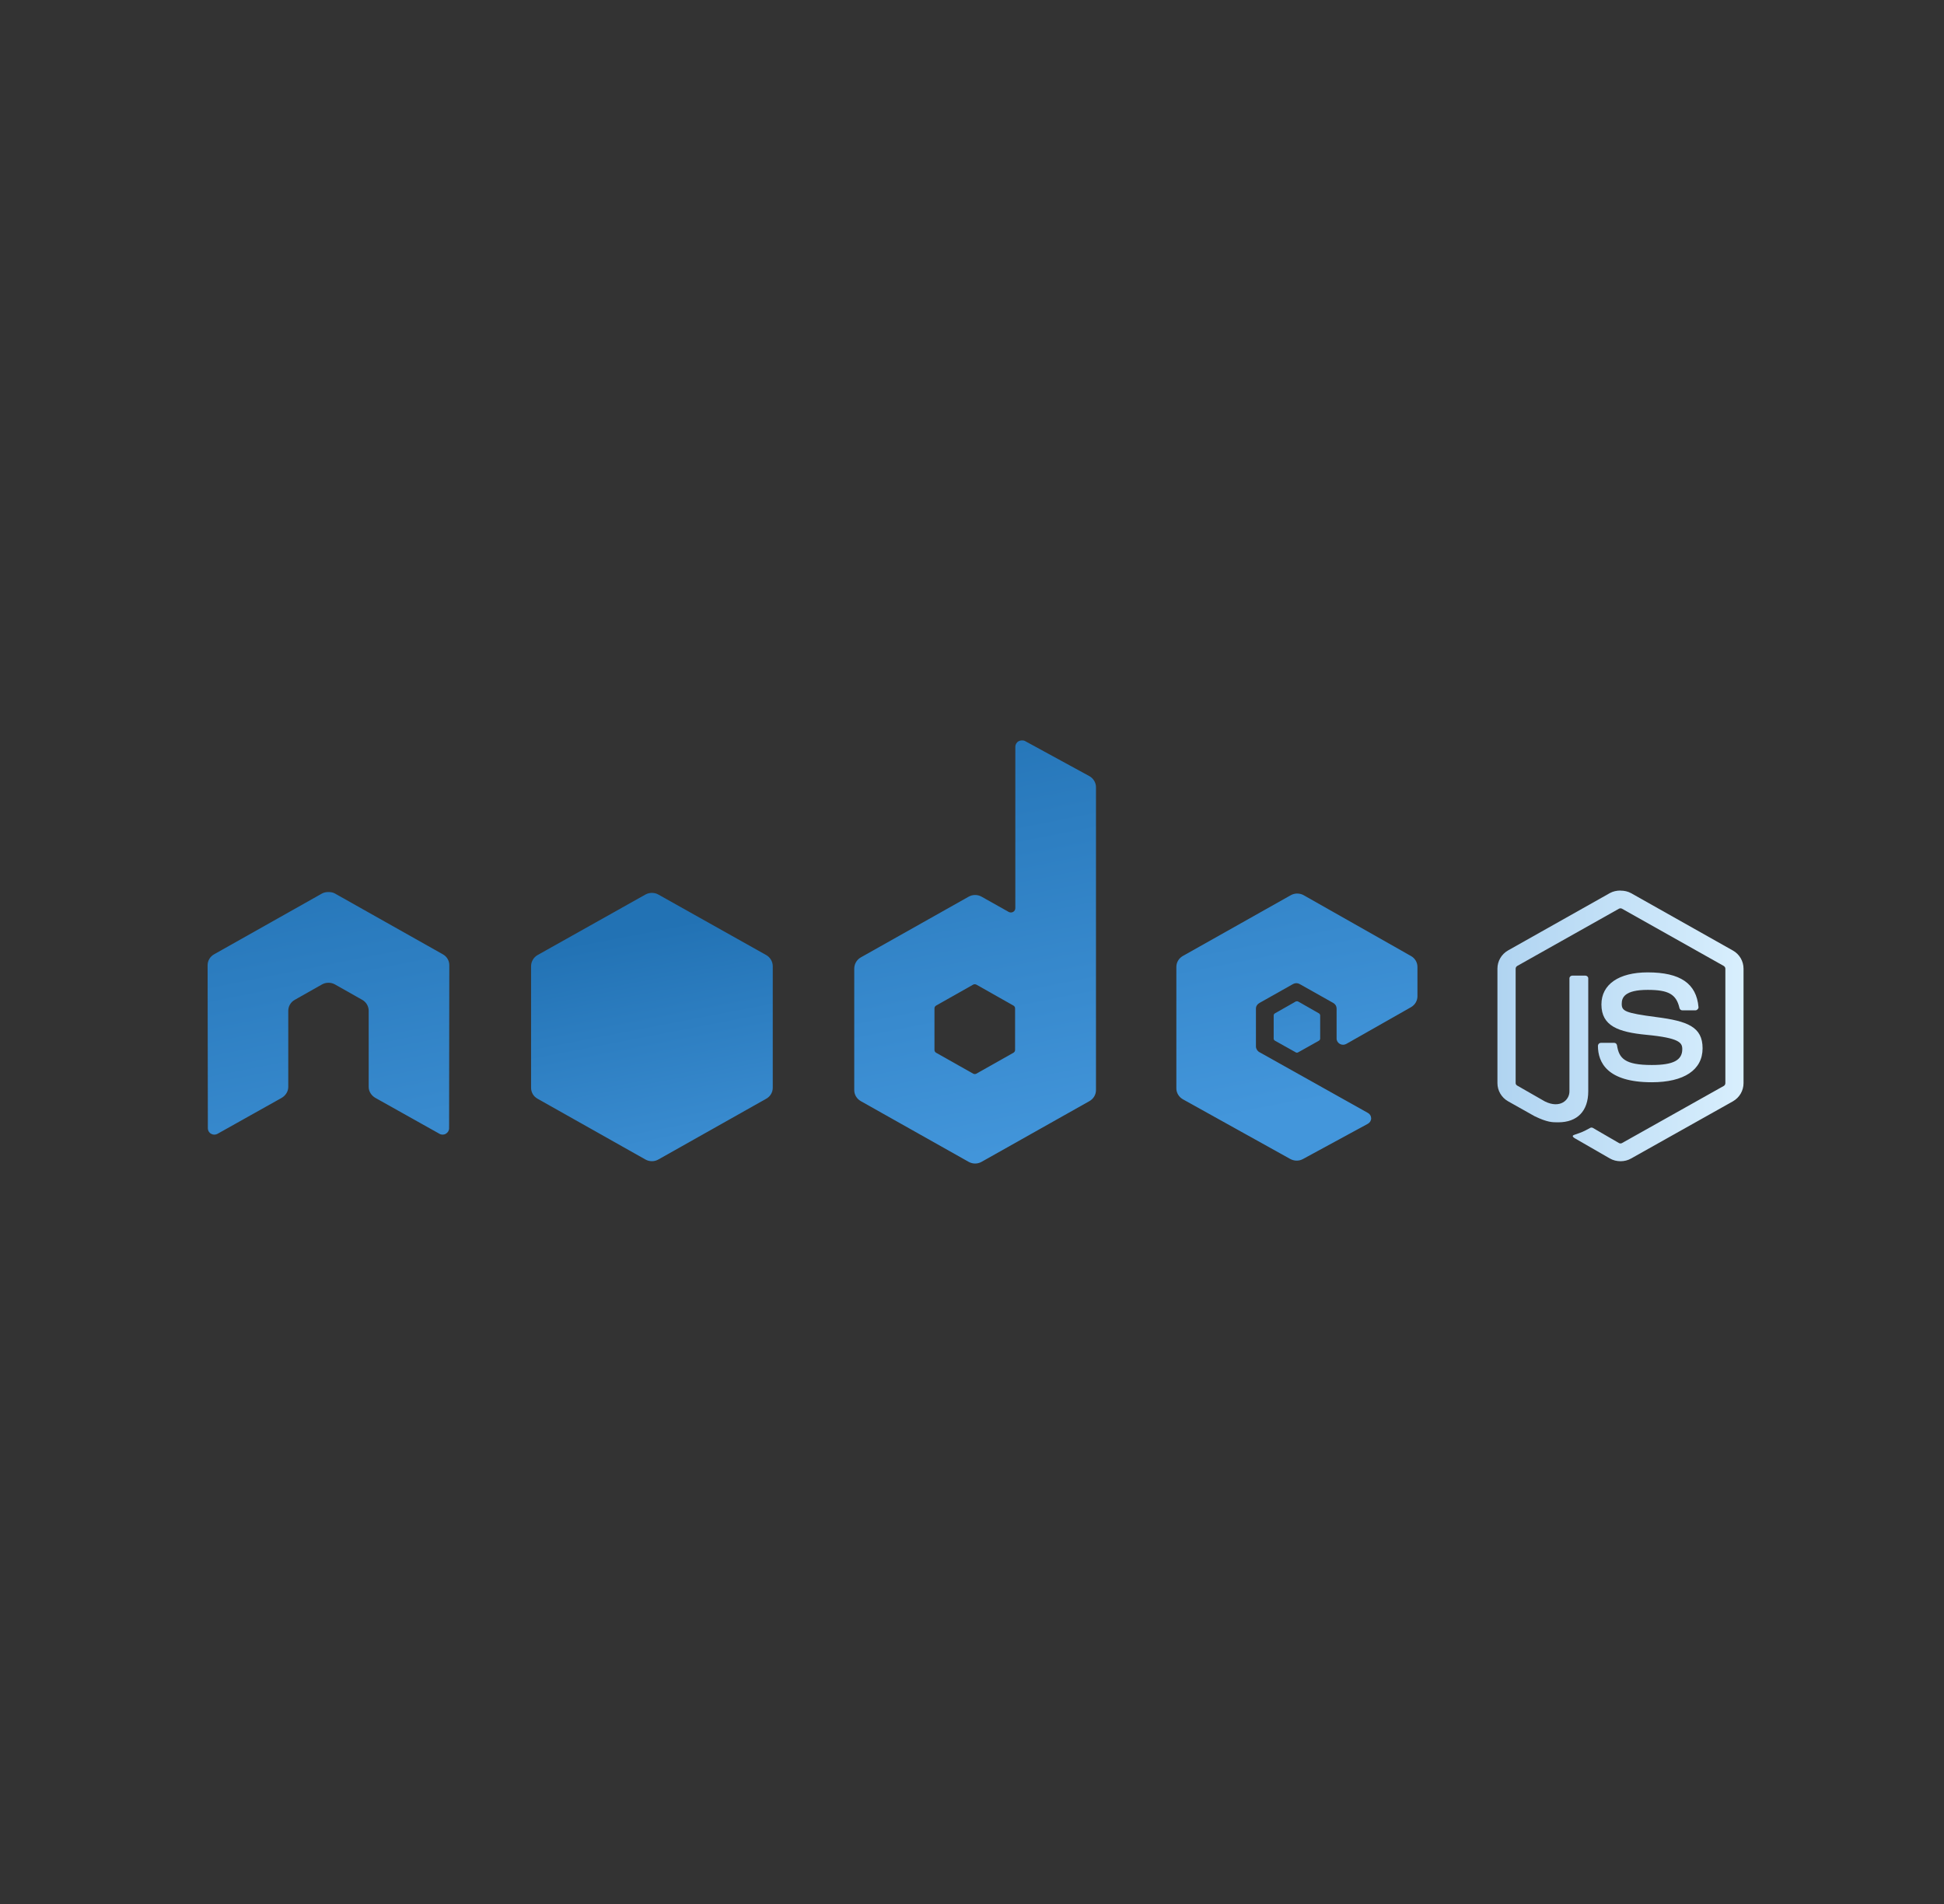 <svg width="49" height="48" viewBox="0 0 49 48" fill="none" xmlns="http://www.w3.org/2000/svg">
<rect x="0" y="0" width="49" height="48" fill="#333333" stroke="none"/>
<path d="M40.845 22.451C40.751 22.451 40.659 22.47 40.578 22.515L38.011 23.961C37.845 24.055 37.744 24.231 37.744 24.419V27.306C37.744 27.493 37.845 27.669 38.011 27.763L38.681 28.14C39.007 28.297 39.127 28.294 39.276 28.294C39.758 28.294 40.033 28.009 40.033 27.512V24.664C40.033 24.624 39.997 24.595 39.957 24.595H39.635C39.594 24.595 39.559 24.624 39.559 24.664V27.514C39.559 27.734 39.324 27.955 38.943 27.769L38.246 27.37C38.222 27.357 38.203 27.333 38.203 27.307V24.419C38.203 24.392 38.221 24.364 38.246 24.35L40.807 22.909C40.831 22.896 40.86 22.896 40.884 22.909L43.445 24.35C43.469 24.364 43.489 24.391 43.489 24.419V27.307C43.489 27.334 43.474 27.362 43.45 27.376L40.884 28.817C40.861 28.83 40.831 28.83 40.808 28.817L40.148 28.434C40.129 28.423 40.102 28.424 40.083 28.434C39.901 28.535 39.867 28.546 39.696 28.604C39.654 28.618 39.59 28.641 39.718 28.71L40.579 29.206C40.661 29.252 40.752 29.275 40.846 29.275C40.941 29.275 41.031 29.253 41.113 29.206L43.679 27.765C43.846 27.67 43.947 27.495 43.947 27.307V24.42C43.947 24.233 43.846 24.056 43.679 23.963L41.113 22.517C41.032 22.472 40.94 22.453 40.846 22.453L40.845 22.451ZM41.532 24.514C40.801 24.514 40.365 24.818 40.365 25.323C40.365 25.869 40.797 26.02 41.499 26.088C42.338 26.168 42.403 26.289 42.403 26.45C42.403 26.729 42.175 26.849 41.635 26.849C40.957 26.849 40.808 26.683 40.758 26.353C40.752 26.318 40.724 26.29 40.687 26.29H40.354C40.334 26.29 40.314 26.298 40.3 26.312C40.286 26.326 40.278 26.344 40.277 26.364C40.277 26.785 40.512 27.284 41.634 27.284C42.446 27.284 42.915 26.974 42.915 26.428C42.915 25.888 42.536 25.742 41.749 25.641C40.953 25.537 40.877 25.488 40.877 25.306C40.877 25.156 40.941 24.955 41.531 24.955C42.057 24.955 42.252 25.066 42.332 25.412C42.339 25.445 42.368 25.471 42.403 25.471H42.736C42.756 25.471 42.776 25.459 42.79 25.445C42.804 25.429 42.814 25.412 42.812 25.391C42.761 24.795 42.353 24.514 41.532 24.514L41.532 24.514Z" fill="url(#paint0_linear_3563_9192)"/>
<path d="M25.755 18.666C25.727 18.666 25.698 18.674 25.674 18.687C25.649 18.701 25.628 18.722 25.614 18.746C25.6 18.77 25.592 18.798 25.592 18.826V22.893C25.592 22.933 25.573 22.969 25.537 22.989C25.52 22.999 25.5 23.004 25.48 23.004C25.46 23.004 25.44 22.999 25.423 22.989L24.742 22.606C24.692 22.578 24.636 22.563 24.578 22.563C24.521 22.563 24.465 22.578 24.415 22.606L21.696 24.137C21.594 24.195 21.532 24.305 21.532 24.419V27.482C21.532 27.538 21.547 27.593 21.576 27.642C21.605 27.69 21.646 27.73 21.696 27.759L24.415 29.29C24.465 29.318 24.521 29.333 24.578 29.333C24.636 29.333 24.692 29.318 24.742 29.29L27.461 27.759C27.511 27.73 27.552 27.69 27.581 27.642C27.61 27.593 27.625 27.538 27.625 27.482V19.846C27.625 19.73 27.559 19.621 27.456 19.565L25.837 18.682C25.812 18.668 25.784 18.666 25.755 18.666ZM8.263 22.489C8.211 22.491 8.163 22.5 8.116 22.526L5.397 24.058C5.347 24.086 5.306 24.126 5.277 24.174C5.248 24.223 5.233 24.278 5.233 24.334L5.239 28.445C5.239 28.502 5.269 28.555 5.321 28.583C5.371 28.612 5.434 28.612 5.484 28.583L7.097 27.679C7.199 27.62 7.266 27.516 7.266 27.402V25.483C7.266 25.368 7.328 25.263 7.43 25.206L8.116 24.818C8.166 24.79 8.222 24.775 8.28 24.776C8.337 24.775 8.394 24.79 8.443 24.818L9.13 25.206C9.231 25.263 9.293 25.368 9.293 25.483V27.402C9.293 27.516 9.361 27.62 9.462 27.678L11.075 28.582C11.126 28.612 11.188 28.612 11.238 28.582C11.288 28.554 11.32 28.501 11.32 28.444L11.325 24.334C11.326 24.278 11.311 24.223 11.282 24.174C11.254 24.126 11.212 24.085 11.162 24.058L8.443 22.526C8.397 22.5 8.348 22.491 8.296 22.489H8.263L8.263 22.489ZM32.698 22.526C32.64 22.526 32.584 22.541 32.534 22.569L29.815 24.1C29.713 24.158 29.651 24.262 29.651 24.377V27.439C29.651 27.555 29.718 27.659 29.82 27.716L32.518 29.216C32.617 29.271 32.739 29.276 32.839 29.221L34.474 28.333C34.526 28.305 34.561 28.253 34.561 28.195C34.561 28.137 34.531 28.085 34.479 28.057L31.744 26.525C31.692 26.497 31.657 26.439 31.657 26.382V25.424C31.657 25.367 31.693 25.314 31.744 25.286L32.594 24.807C32.644 24.779 32.706 24.779 32.757 24.807L33.608 25.286C33.633 25.3 33.653 25.32 33.668 25.344C33.682 25.369 33.69 25.396 33.69 25.424V26.179C33.689 26.207 33.697 26.235 33.711 26.259C33.726 26.283 33.746 26.303 33.771 26.317C33.822 26.346 33.884 26.346 33.935 26.317L35.564 25.392C35.665 25.335 35.728 25.23 35.728 25.116V24.377C35.728 24.321 35.713 24.266 35.684 24.217C35.655 24.169 35.614 24.128 35.564 24.101L32.861 22.569C32.812 22.541 32.755 22.526 32.698 22.527L32.698 22.526ZM24.567 24.813C24.583 24.813 24.598 24.817 24.611 24.823L25.543 25.35C25.568 25.364 25.586 25.39 25.586 25.419V26.472C25.586 26.5 25.568 26.527 25.543 26.541L24.611 27.067C24.586 27.081 24.555 27.081 24.529 27.067L23.597 26.541C23.572 26.527 23.554 26.5 23.554 26.472V25.419C23.554 25.39 23.572 25.364 23.597 25.35L24.529 24.823C24.542 24.816 24.553 24.813 24.567 24.813Z" fill="url(#paint1_linear_3563_9192)"/>
<path d="M16.432 22.51C16.375 22.51 16.318 22.524 16.268 22.552L13.549 24.078C13.447 24.136 13.386 24.246 13.386 24.36V27.423C13.386 27.479 13.401 27.534 13.429 27.583C13.458 27.631 13.499 27.671 13.549 27.699L16.268 29.231C16.318 29.259 16.374 29.274 16.432 29.274C16.489 29.274 16.546 29.259 16.595 29.231L19.314 27.699C19.364 27.671 19.406 27.631 19.434 27.582C19.463 27.534 19.478 27.479 19.478 27.423V24.36C19.478 24.246 19.416 24.136 19.314 24.078L16.595 22.552C16.546 22.524 16.489 22.51 16.432 22.51ZM32.693 25.243C32.682 25.243 32.67 25.243 32.66 25.248L32.137 25.546C32.127 25.551 32.119 25.559 32.113 25.568C32.108 25.578 32.104 25.588 32.104 25.599V26.184C32.104 26.206 32.117 26.226 32.137 26.237L32.66 26.53C32.669 26.535 32.679 26.538 32.69 26.538C32.7 26.538 32.711 26.535 32.72 26.53L33.243 26.237C33.262 26.226 33.276 26.206 33.276 26.184V25.599C33.276 25.577 33.262 25.557 33.243 25.546L32.72 25.248C32.71 25.242 32.704 25.243 32.693 25.243Z" fill="url(#paint2_linear_3563_9192)"/>
<defs>
<linearGradient id="paint0_linear_3563_9192" x1="37.744" y1="22.451" x2="44.237" y2="22.451" gradientUnits="userSpaceOnUse">
<stop stop-color="#B0D4F1"/>
<stop offset="0" stop-color="#B0D4F1"/>
<stop offset="1" stop-color="#DAF0FE"/>
<stop offset="1" stop-color="white" stop-opacity="0.52"/>
</linearGradient>
<linearGradient id="paint1_linear_3563_9192" x1="27.223" y1="28.997" x2="24.866" y2="17.082" gradientUnits="userSpaceOnUse">
<stop stop-color="#4396DB"/>
<stop offset="1" stop-color="#2272B4"/>
</linearGradient>
<linearGradient id="paint2_linear_3563_9192" x1="27.728" y1="29.061" x2="26.272" y2="21.49" gradientUnits="userSpaceOnUse">
<stop stop-color="#4396DB"/>
<stop offset="1" stop-color="#2272B4"/>
</linearGradient>
</defs>
</svg>

